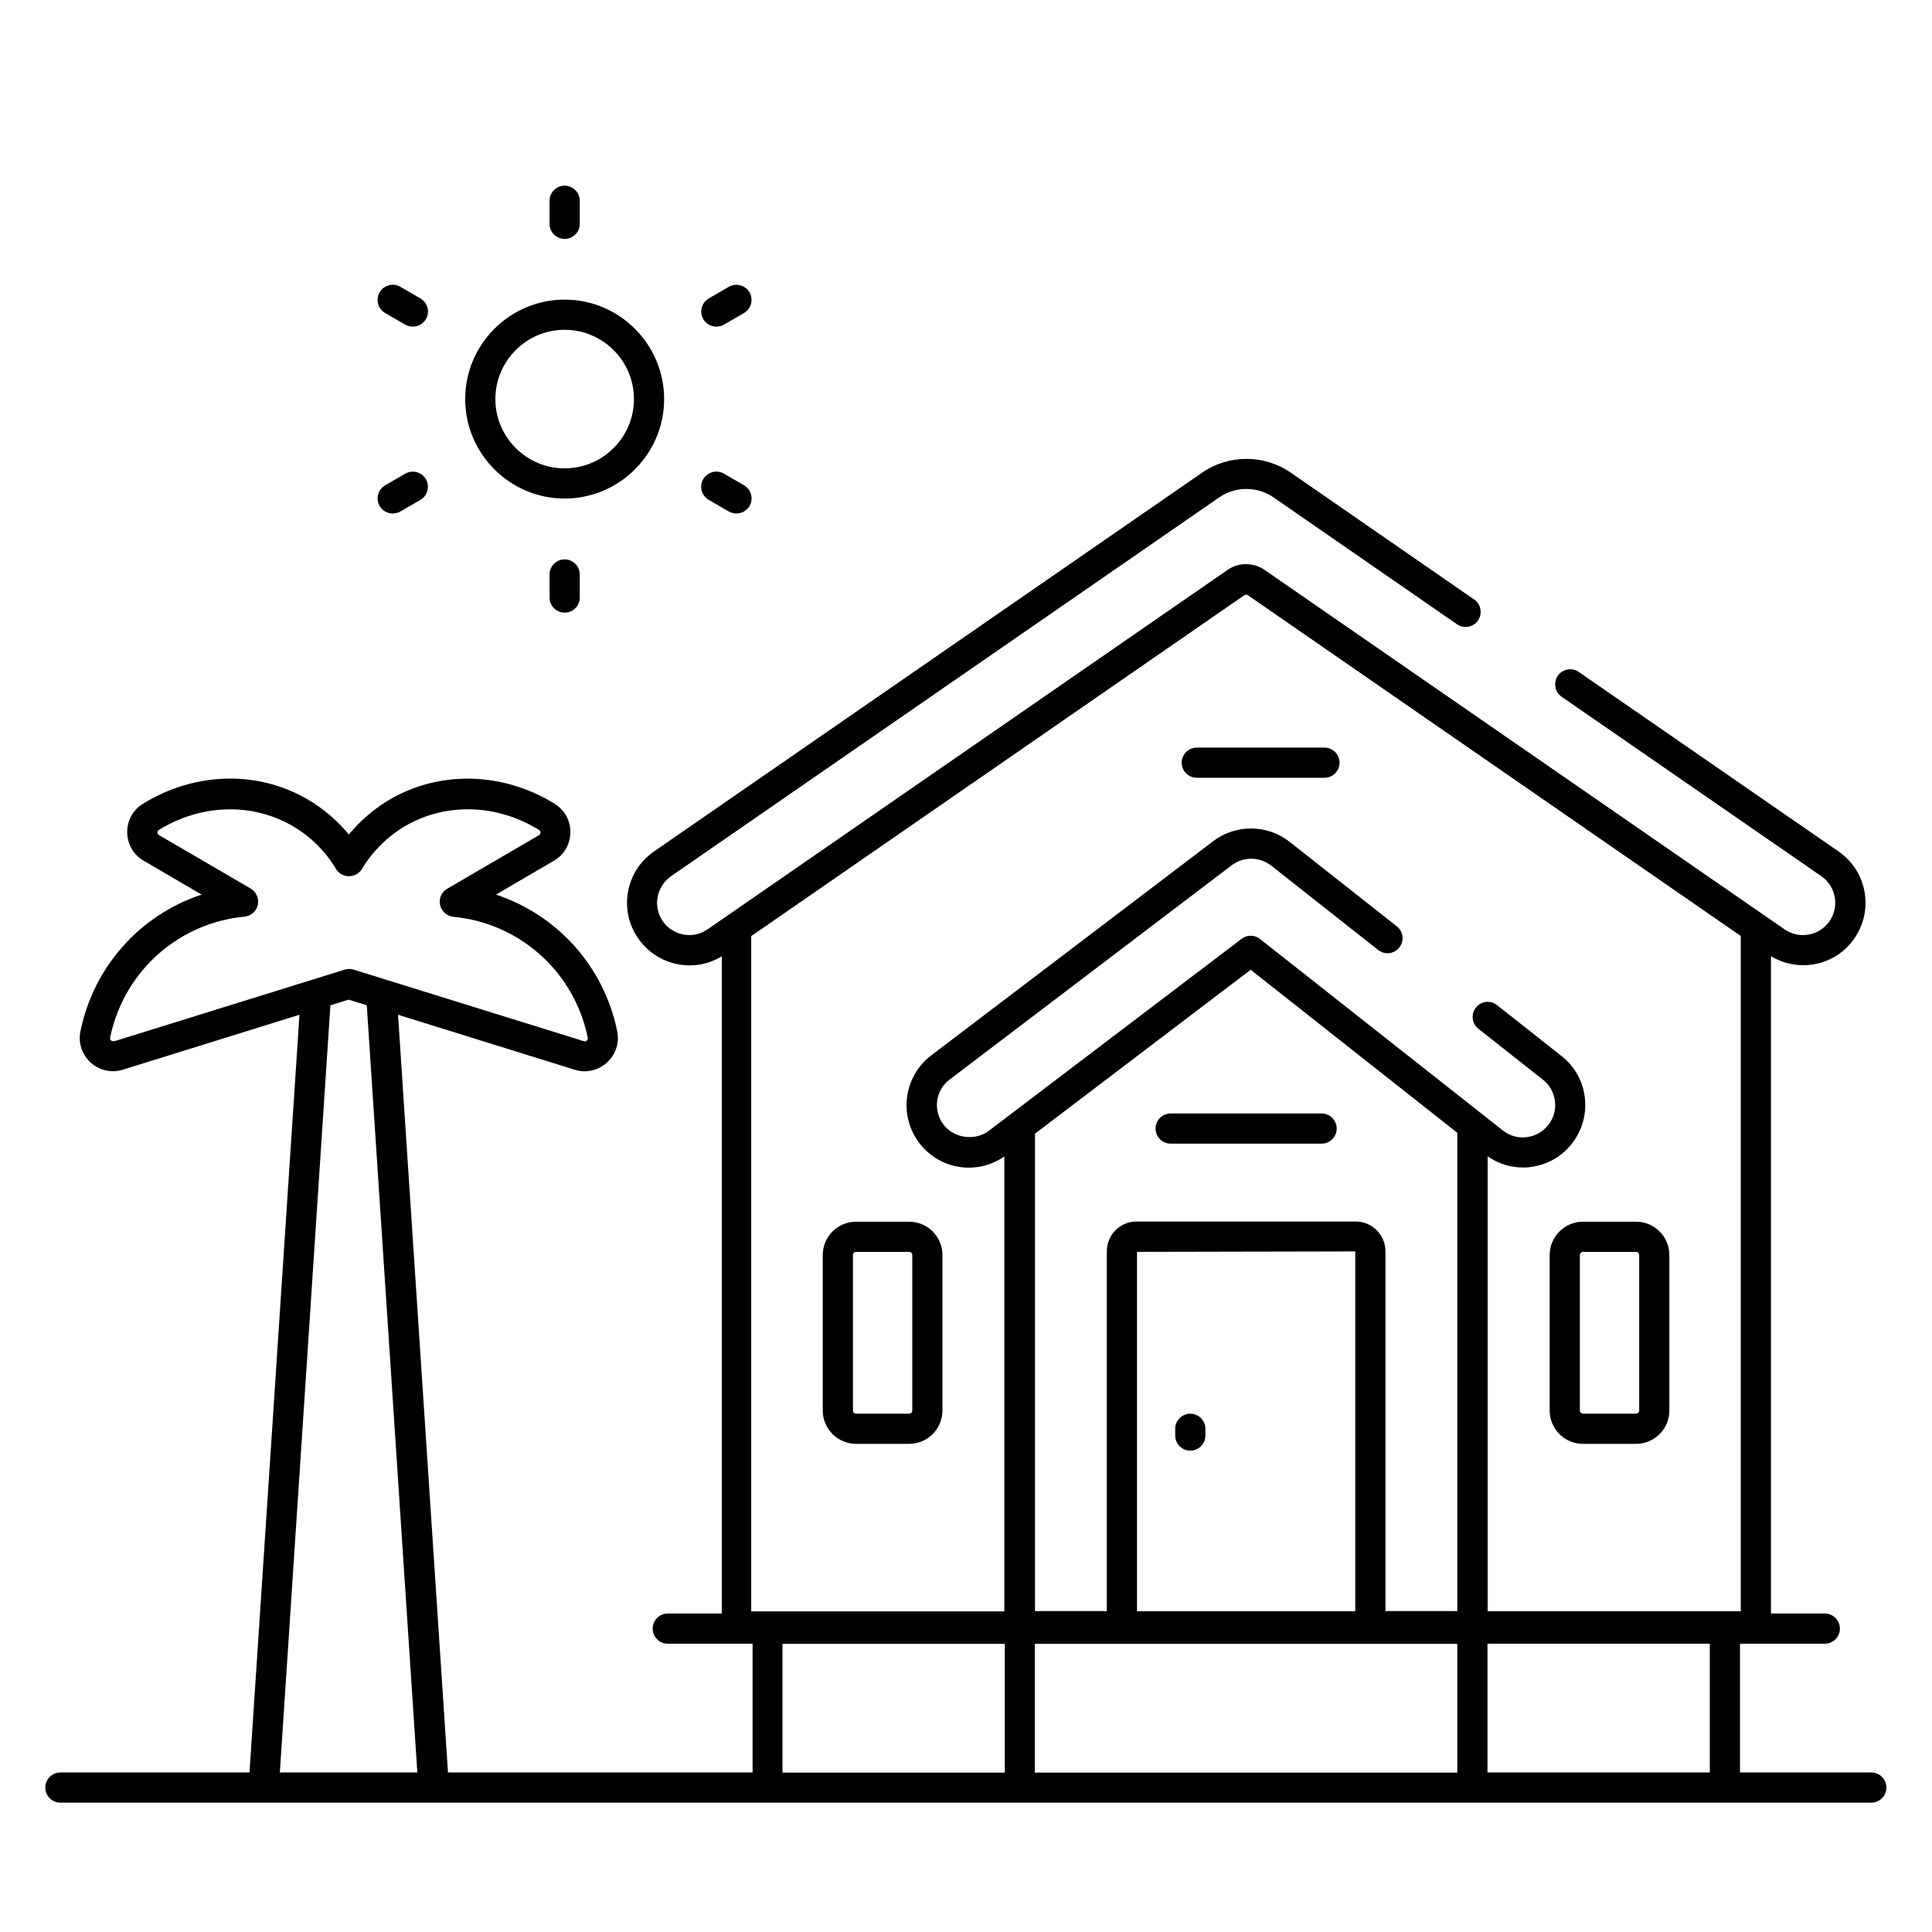 <svg xmlns="http://www.w3.org/2000/svg" id="Layer_1" data-name="Layer 1" viewBox="0 0 128 128"><defs><style>      .cls-1 {        fill: none;      }    </style></defs><g><path d="m78.86,96.11c.55,0,1-.45,1-1v-.45c0-.55-.45-1-1-1s-1,.45-1,1v.45c0,.55.45,1,1,1Z"></path><path d="m77.56,75.77h10c.55,0,1-.45,1-1s-.45-1-1-1h-10c-.55,0-1,.45-1,1s.45,1,1,1Z"></path><path d="m79.29,51.53h8.46c.55,0,1-.45,1-1s-.45-1-1-1h-8.46c-.55,0-1,.45-1,1s.45,1,1,1Z"></path><path d="m124,117.43h-8.72v-8.53h5.62c.55,0,1-.45,1-1s-.45-1-1-1h-3.57v-43.55c1.86,1.12,4.29.63,5.53-1.18,1.3-1.88.83-4.46-1.05-5.76l-17.21-11.89c-.45-.31-1.08-.2-1.39.25-.31.45-.2,1.08.25,1.39l17.21,11.89c.97.67,1.21,2.01.54,2.98-.67.97-2,1.22-2.98.54l-34.46-23.82c-.73-.5-1.71-.5-2.43,0l-34.46,23.82c-.36.25-.78.38-1.21.38h0c-.7,0-1.36-.34-1.76-.92-.32-.47-.45-1.04-.34-1.6s.42-1.05.89-1.38l36.32-25.1c1.07-.74,2.51-.74,3.59,0l12.16,8.41c.45.31,1.08.2,1.39-.25.31-.45.2-1.08-.25-1.39l-12.16-8.41c-1.75-1.21-4.11-1.21-5.86,0l-36.32,25.1c-.91.63-1.52,1.57-1.72,2.66s.04,2.19.67,3.1c.77,1.12,2.05,1.79,3.41,1.79h0c.76,0,1.48-.21,2.13-.6v43.54h-3.58c-.55,0-1,.45-1,1s.45,1,1,1h5.62v8.53h-20.18l-3.31-50.2,11.7,3.64c.75.24,1.55.06,2.14-.47.58-.53.84-1.3.68-2.08-.86-4.25-3.93-7.69-8.03-9.05l3.83-2.24c.68-.39,1.09-1.1,1.1-1.88.01-.78-.38-1.48-1.03-1.89-3.42-2.12-7.6-2.23-10.92-.3-1.04.61-1.96,1.4-2.73,2.33-.76-.93-1.69-1.72-2.73-2.33-3.32-1.94-7.5-1.82-10.92.3-.66.41-1.04,1.11-1.03,1.89.01.79.42,1.49,1.1,1.88l3.83,2.24c-4.1,1.35-7.16,4.8-8.03,9.05-.16.77.1,1.55.68,2.08.42.38.94.57,1.47.57.22,0,.44-.03.66-.1l11.7-3.64-3.31,50.2H4c-.55,0-1,.45-1,1s.45,1,1,1h13.48s0,0,0,0h11.24s0,0,0,0h38.83s0,0,0,0,0,0,0,0h29.98s0,0,0,0,0,0,0,0h26.45c.55,0,1-.45,1-1s-.45-1-1-1Zm-10.72,0h-14.73v-8.53h14.73v8.53Zm-44.71-42.32l14.29-10.86,13.69,10.8v31.69h-4.76v-23.84c0-1.08-.88-1.97-1.97-1.97h-14.53c-1.08,0-1.96.88-1.96,1.97v23.84h-4.76v-31.64Zm21.22,31.64h-14.46v-23.81l14.46-.03v23.84Zm6.76,2.16v8.53h-27.99v-8.53h27.99Zm-14.07-69.5s.11-.03.16,0l32.69,22.6v44.74h-16.77v-30.14c.69.48,1.5.74,2.33.74.16,0,.33,0,.49-.03,1.1-.13,2.08-.68,2.76-1.55.68-.87.99-1.95.86-3.05-.13-1.1-.68-2.08-1.55-2.76l-4.27-3.37c-.43-.34-1.06-.27-1.4.17-.34.43-.27,1.06.17,1.4l4.27,3.37c.45.35.73.86.8,1.43.07.57-.09,1.13-.45,1.58-.35.45-.86.73-1.43.8-.57.07-1.13-.09-1.58-.45l-16.08-12.68c-.36-.28-.86-.29-1.22-.01l-16.75,12.72c-.92.69-2.31.5-3-.41-.35-.45-.49-1.02-.42-1.58.08-.57.37-1.07.83-1.41l18.68-14.19c.78-.59,1.85-.58,2.62.02l7.09,5.59c.43.34,1.06.27,1.4-.17.34-.43.27-1.06-.17-1.4l-7.09-5.59c-1.48-1.17-3.57-1.19-5.07-.05l-18.68,14.19c-.88.67-1.45,1.64-1.6,2.74-.15,1.1.14,2.18.8,3.06.79,1.04,1.99,1.64,3.3,1.64.84,0,1.64-.26,2.34-.74v30.14h-16.77v-44.74l32.69-22.6Zm-30.64,69.5h14.73v8.53h-14.73v-8.53ZM7.56,68.97c-.1.03-.16,0-.2-.04-.06-.05-.08-.12-.06-.19.73-3.6,3.36-6.51,6.86-7.6.66-.21,1.35-.34,2.04-.41.43-.04.79-.36.88-.78.09-.42-.1-.86-.47-1.08l-6.07-3.54c-.09-.05-.11-.14-.11-.18,0-.07.03-.13.09-.16,1.47-.91,3.11-1.37,4.73-1.37,1.44,0,2.87.37,4.13,1.1,1.19.7,2.16,1.65,2.88,2.85.18.3.51.48.86.48s.68-.18.86-.48c.72-1.19,1.69-2.15,2.88-2.85,2.68-1.56,6.07-1.46,8.86.27.06.04.09.09.09.17,0,.05-.02.13-.11.18l-6.07,3.54c-.38.22-.57.65-.47,1.08.09.42.45.74.88.78.69.07,1.38.2,2.04.41,0,0,0,0,0,0,3.5,1.09,6.13,4,6.86,7.6.01.08,0,.14-.06.19-.04.04-.11.08-.2.04l-15.25-4.74c-.19-.06-.4-.06-.59,0l-15.25,4.74Zm14.34-2.37l1.2-.37,1.2.37,3.35,50.83h-9.11l3.35-50.83Z"></path><path d="m37.41,33.03c3.63,0,6.59-2.96,6.59-6.59s-2.96-6.59-6.59-6.59-6.59,2.96-6.59,6.59,2.96,6.59,6.59,6.59Zm0-11.18c2.53,0,4.59,2.06,4.59,4.59s-2.06,4.59-4.59,4.59-4.59-2.06-4.59-4.59,2.06-4.59,4.59-4.59Z"></path><path d="m36.41,38.06v1.53c0,.55.45,1,1,1s1-.45,1-1v-1.53c0-.55-.45-1-1-1s-1,.45-1,1Z"></path><path d="m46.96,33.12l1.33.77c.16.09.33.13.5.13.35,0,.68-.18.87-.5.28-.48.11-1.09-.37-1.37l-1.33-.77c-.48-.28-1.09-.11-1.37.37-.28.48-.11,1.09.37,1.37Z"></path><path d="m47.46,21.64c.17,0,.34-.04.5-.13l1.33-.77c.48-.28.64-.89.37-1.37-.28-.48-.89-.64-1.37-.37l-1.33.77c-.48.28-.64.89-.37,1.37.19.32.52.5.87.5Z"></path><path d="m37.41,15.83c.55,0,1-.45,1-1v-1.53c0-.55-.45-1-1-1s-1,.45-1,1v1.53c0,.55.45,1,1,1Z"></path><path d="m25.52,20.74l1.33.77c.16.09.33.13.5.13.35,0,.68-.18.87-.5.28-.48.11-1.09-.37-1.37l-1.33-.77c-.48-.28-1.09-.11-1.37.37-.28.48-.11,1.09.37,1.37Z"></path><path d="m26.02,34.02c.17,0,.34-.04.5-.13l1.33-.77c.48-.28.64-.89.37-1.37-.28-.48-.89-.64-1.37-.37l-1.33.77c-.48.28-.64.89-.37,1.37.19.32.52.5.87.5Z"></path><path d="m102.67,83.15v10.3c0,1.22.99,2.21,2.21,2.21h3.51c1.22,0,2.21-.99,2.21-2.21v-10.3c0-1.22-.99-2.21-2.21-2.21h-3.51c-1.22,0-2.21.99-2.21,2.21Zm5.93,0v10.3c0,.11-.09.21-.21.21h-3.51c-.11,0-.21-.09-.21-.21v-10.3c0-.11.09-.21.21-.21h3.51c.11,0,.21.09.21.21Z"></path><path d="m56.72,95.66h3.51c1.22,0,2.21-.99,2.21-2.21v-10.3c0-1.22-.99-2.21-2.21-2.21h-3.51c-1.22,0-2.21.99-2.21,2.21v10.3c0,1.22.99,2.21,2.21,2.21Zm-.21-12.51c0-.11.09-.21.21-.21h3.51c.11,0,.21.09.21.21v10.3c0,.11-.09.21-.21.21h-3.51c-.11,0-.21-.09-.21-.21v-10.3Z"></path></g><rect class="cls-1" width="128" height="128"></rect></svg>